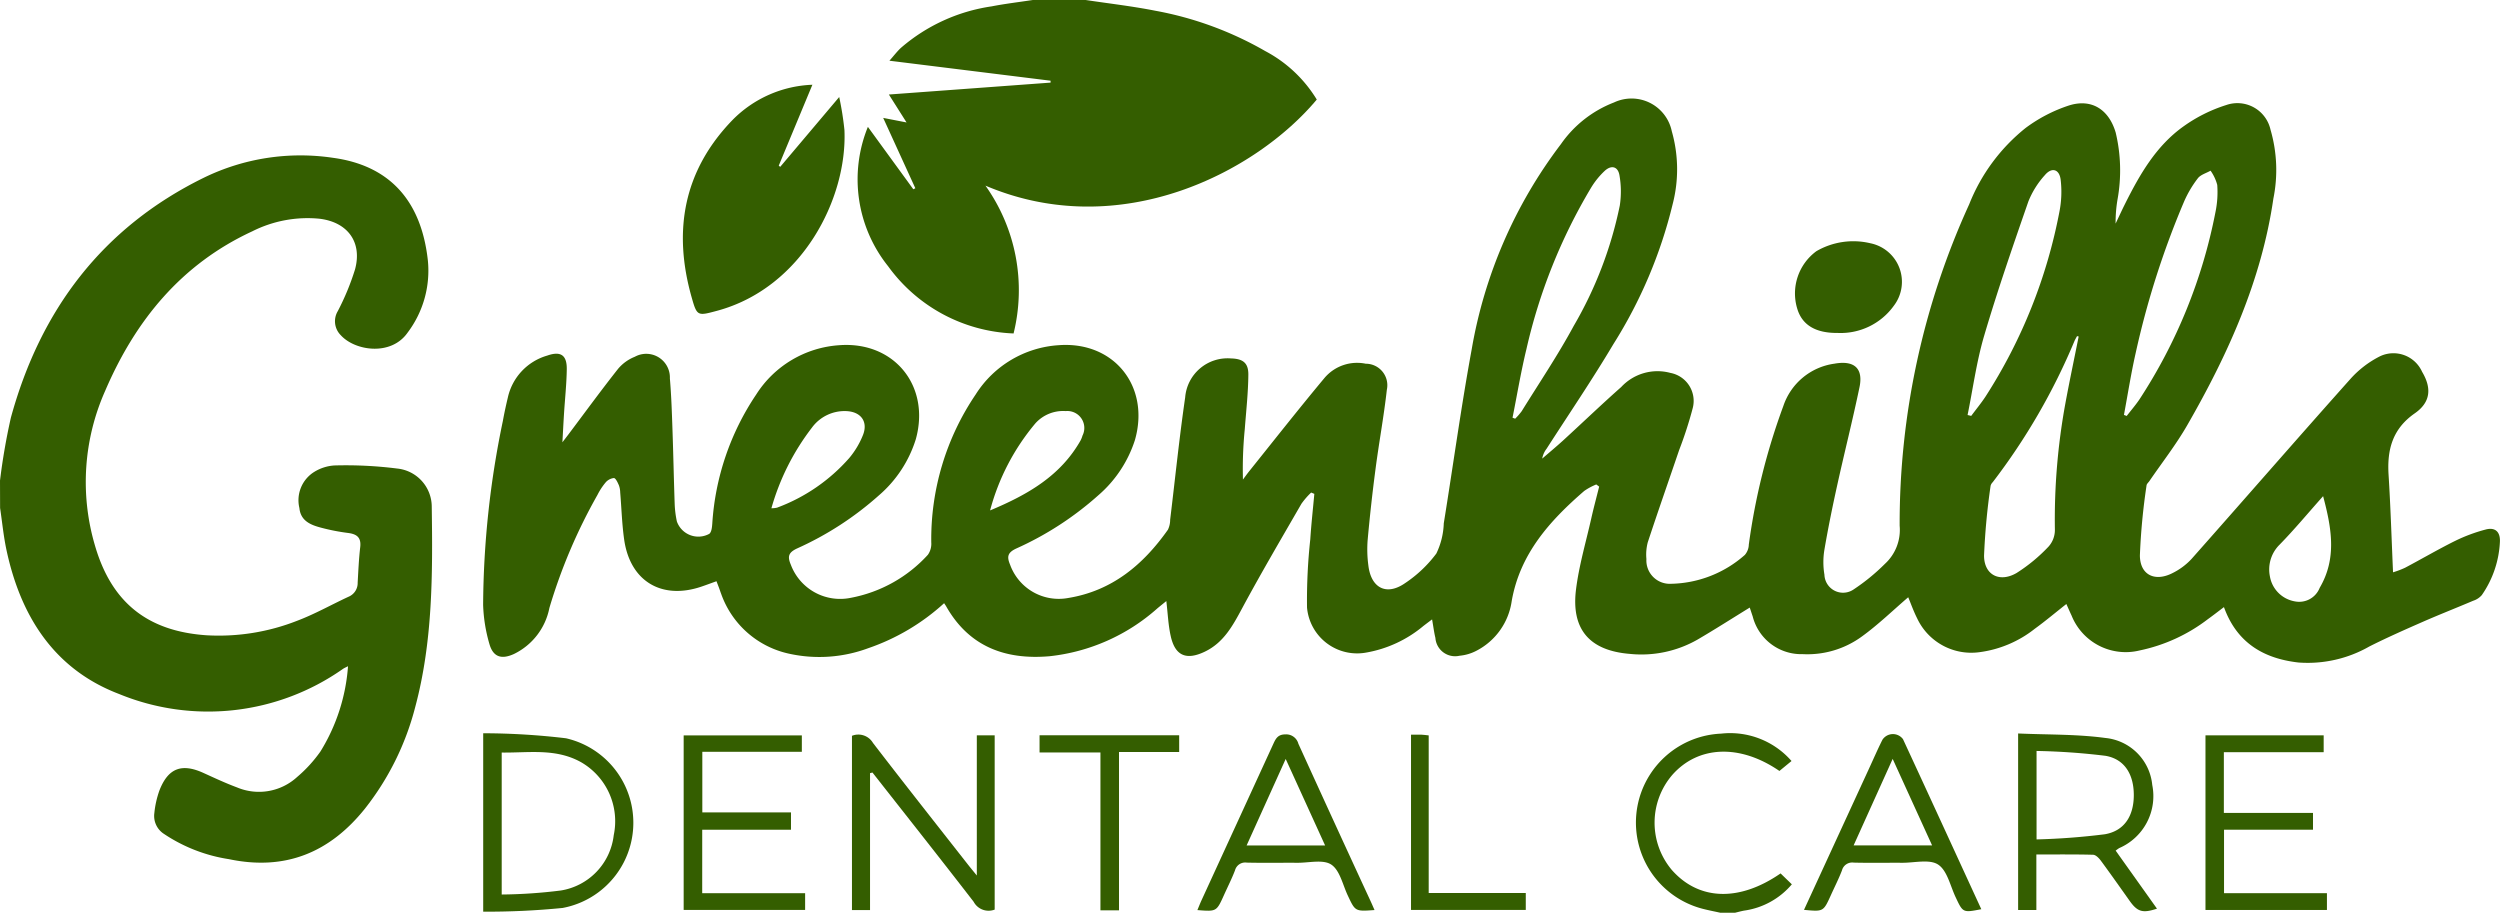 <svg xmlns="http://www.w3.org/2000/svg" width="209.96" height="76.653" viewBox="0 0 209.96 76.653">
  <g id="thTeuP" transform="translate(-127.549 -21.787)">
    <g id="Grupo_361" data-name="Grupo 361">
      <path id="Trazado_460" data-name="Trazado 460" d="M127.549,62.149a53.18,53.18,0,0,1,.914-5.288c2.479-9.044,7.683-15.961,16.2-20.146a18.506,18.506,0,0,1,10.854-1.674c4.643.631,7.4,3.48,7.965,8.615a8.631,8.631,0,0,1-1.7,6.066c-1.388,1.989-4.414,1.538-5.61.22a1.654,1.654,0,0,1-.253-2.027,21,21,0,0,0,1.446-3.5c.622-2.283-.609-3.961-2.961-4.256a10.308,10.308,0,0,0-5.665,1.054c-5.956,2.755-9.815,7.477-12.354,13.391a18.828,18.828,0,0,0-.87,12.966c1.381,4.8,4.407,7.227,9.368,7.569a17.972,17.972,0,0,0,7.628-1.22c1.48-.559,2.872-1.35,4.313-2.017a1.239,1.239,0,0,0,.763-1.173c.055-1,.1-2,.216-3,.092-.817-.3-1.09-1.033-1.183a17.3,17.3,0,0,1-2.252-.441c-.876-.231-1.718-.564-1.825-1.653a2.8,2.8,0,0,1,1.283-3.055,3.646,3.646,0,0,1,1.663-.519,34.3,34.3,0,0,1,5.262.258,3.227,3.227,0,0,1,2.908,3.213c.082,5.662.089,11.336-1.4,16.864a23,23,0,0,1-4.215,8.492c-2.959,3.693-6.7,5.23-11.416,4.238a13.445,13.445,0,0,1-5.466-2.127,1.79,1.79,0,0,1-.8-1.749,8.023,8.023,0,0,1,.423-1.886c.729-1.881,1.865-2.311,3.685-1.486.938.426,1.873.865,2.838,1.223a4.745,4.745,0,0,0,5.046-.877,11.408,11.408,0,0,0,1.956-2.14,15.748,15.748,0,0,0,2.317-7.161c-.2.1-.32.153-.428.225a19.685,19.685,0,0,1-18.8,2.106c-5.441-2.072-8.256-6.512-9.449-12.058-.253-1.174-.367-2.377-.544-3.567Z" fill="#345e00"/>
      <path id="Trazado_461" data-name="Trazado 461" d="M218.727,21.787c1.948.294,3.909.518,5.84.9a28.931,28.931,0,0,1,9.249,3.393,11.162,11.162,0,0,1,4.321,4.068c-5.081,6.08-16.477,12.047-27.826,7.23a15.147,15.147,0,0,1,2.362,12.414,13.651,13.651,0,0,1-10.535-5.643,11.674,11.674,0,0,1-1.7-11.707l3.816,5.241.169-.087-2.7-5.908,1.962.383L202.2,29.725l13.581-1v-.16l-13.535-1.679c.371-.418.64-.776.962-1.076a14.934,14.934,0,0,1,7.613-3.487c1.151-.224,2.319-.361,3.48-.538Z" fill="#345e00"/>
      <path id="Trazado_462" data-name="Trazado 462" d="M272.017,98.44c-.485-.108-.973-.2-1.455-.325A7.478,7.478,0,0,1,272.1,83.4a6.838,6.838,0,0,1,5.908,2.3l-1.017.835c-3.3-2.272-6.821-2.15-9.012.35a6.161,6.161,0,0,0-.032,7.955c2.271,2.584,5.669,2.7,9.142.3l.946.916a6.409,6.409,0,0,1-4.015,2.209c-.255.048-.506.118-.759.178Z" fill="#345e00"/>
      <path id="Trazado_463" data-name="Trazado 463" d="M301.09,72.514c-.93.732-1.761,1.433-2.639,2.07a9.465,9.465,0,0,1-4.663,1.977,5.025,5.025,0,0,1-5.231-2.846c-.314-.625-.548-1.291-.748-1.769-1.272,1.09-2.5,2.284-3.869,3.279a7.752,7.752,0,0,1-4.991,1.5,4.212,4.212,0,0,1-4.2-3.162c-.084-.247-.165-.5-.249-.75-1.481.911-2.911,1.827-4.375,2.683a9.5,9.5,0,0,1-5.7,1.207c-3.362-.273-4.932-2.042-4.517-5.4.247-2,.829-3.969,1.276-5.948.2-.9.445-1.8.669-2.7l-.243-.182a5.214,5.214,0,0,0-1.009.544c-2.9,2.508-5.4,5.285-6.093,9.252a5.575,5.575,0,0,1-2.963,4.171,3.786,3.786,0,0,1-1.419.419,1.659,1.659,0,0,1-2.026-1.494c-.115-.478-.175-.969-.279-1.559-.281.212-.5.376-.724.548a10.216,10.216,0,0,1-4.836,2.243,4.223,4.223,0,0,1-4.943-3.784,47.611,47.611,0,0,1,.273-5.726c.084-1.276.225-2.549.341-3.823l-.267-.111a6.445,6.445,0,0,0-.816.942c-1.676,2.907-3.378,5.8-4.968,8.754-.795,1.478-1.558,2.91-3.158,3.673-1.558.743-2.5.338-2.861-1.355-.2-.91-.236-1.855-.36-2.9-.273.223-.512.413-.747.609a16.228,16.228,0,0,1-9.069,4.025c-3.7.318-6.751-.8-8.676-4.195-.044-.077-.1-.149-.17-.261a18.2,18.2,0,0,1-6.389,3.786,11.8,11.8,0,0,1-6.615.46,7.8,7.8,0,0,1-5.723-5.036c-.064-.165-.117-.333-.179-.5s-.124-.324-.213-.554c-.431.155-.833.306-1.24.445-3.353,1.15-6.015-.44-6.512-3.943-.186-1.31-.222-2.641-.333-3.962a1.865,1.865,0,0,0-.111-.6c-.1-.231-.27-.6-.42-.606a1.075,1.075,0,0,0-.708.387,5.4,5.4,0,0,0-.673,1.034,45.545,45.545,0,0,0-4.036,9.494,5.459,5.459,0,0,1-2.968,3.858c-1.038.476-1.746.279-2.065-.825a13.176,13.176,0,0,1-.531-3.3,77.187,77.187,0,0,1,1.659-15.45c.119-.666.266-1.328.423-1.987a4.726,4.726,0,0,1,3.3-3.495c1.138-.4,1.66-.041,1.643,1.154-.018,1.237-.152,2.472-.231,3.708-.046.734-.083,1.469-.136,2.419.254-.331.384-.5.511-.667,1.382-1.837,2.737-3.695,4.163-5.5a3.551,3.551,0,0,1,1.409-1.016,1.986,1.986,0,0,1,2.943,1.821c.121,1.41.167,2.827.216,4.242.074,2.093.113,4.187.187,6.281a8.385,8.385,0,0,0,.185,1.489,1.912,1.912,0,0,0,2.718,1.04c.2-.15.233-.565.256-.865a21.869,21.869,0,0,1,3.688-10.837,8.968,8.968,0,0,1,6.974-4.141c4.614-.346,7.668,3.416,6.433,7.888a10.234,10.234,0,0,1-3.12,4.739,26.788,26.788,0,0,1-6.879,4.453c-.715.341-.785.685-.5,1.354a4.424,4.424,0,0,0,5.068,2.775,11.656,11.656,0,0,0,6.444-3.611,1.6,1.6,0,0,0,.283-1.032,21.649,21.649,0,0,1,3.728-12.427,8.916,8.916,0,0,1,6.972-4.14c4.651-.349,7.7,3.469,6.4,7.978a10.286,10.286,0,0,1-3.1,4.653,26.773,26.773,0,0,1-6.88,4.452c-.718.342-.78.688-.5,1.353a4.345,4.345,0,0,0,4.892,2.792c3.672-.6,6.29-2.79,8.365-5.736a1.931,1.931,0,0,0,.186-.839c.416-3.422.764-6.853,1.26-10.263a3.572,3.572,0,0,1,3.837-3.279c1,.025,1.477.363,1.469,1.36-.013,1.528-.185,3.056-.3,4.583a33.9,33.9,0,0,0-.154,4.23c.178-.237.349-.479.534-.709,2.1-2.619,4.179-5.262,6.33-7.841a3.584,3.584,0,0,1,3.45-1.178,1.807,1.807,0,0,1,1.771,2.192c-.245,2.195-.65,4.371-.938,6.562q-.4,3.022-.674,6.061a10.224,10.224,0,0,0,.06,2.119c.224,1.919,1.531,2.584,3.1,1.483a10.613,10.613,0,0,0,2.61-2.477,6.276,6.276,0,0,0,.624-2.534c.785-4.858,1.45-9.737,2.338-14.576a39.517,39.517,0,0,1,7.5-17.272,9.663,9.663,0,0,1,4.458-3.5,3.451,3.451,0,0,1,4.854,2.42,11.653,11.653,0,0,1,.073,6.121,39.424,39.424,0,0,1-4.975,11.751c-1.776,2.988-3.736,5.867-5.616,8.793a1.893,1.893,0,0,0-.365.826c.584-.506,1.18-1,1.749-1.518,1.632-1.494,3.229-3.027,4.885-4.493a4.16,4.16,0,0,1,4.135-1.186,2.392,2.392,0,0,1,1.875,2.946,33.411,33.411,0,0,1-1.139,3.521c-.881,2.588-1.786,5.169-2.642,7.766a4.072,4.072,0,0,0-.112,1.4,1.963,1.963,0,0,0,2.06,2.077,9.618,9.618,0,0,0,6.207-2.424,1.386,1.386,0,0,0,.333-.868,54.8,54.8,0,0,1,2.9-11.638,5.283,5.283,0,0,1,4.285-3.555c1.765-.317,2.424.479,2.112,1.972-.57,2.738-1.258,5.452-1.861,8.183-.4,1.812-.774,3.631-1.085,5.459a6.326,6.326,0,0,0,0,2.109,1.564,1.564,0,0,0,2.433,1.248,16.962,16.962,0,0,0,2.646-2.159,3.86,3.86,0,0,0,1.238-3.2,64.519,64.519,0,0,1,5.842-27,15.515,15.515,0,0,1,4.739-6.41,12.7,12.7,0,0,1,3.642-1.889c1.9-.6,3.351.341,3.921,2.276a13.693,13.693,0,0,1,.154,5.619,11.417,11.417,0,0,0-.161,2.027c.262-.548.514-1.1.786-1.644,1.235-2.47,2.606-4.87,4.9-6.509a12.717,12.717,0,0,1,3.592-1.8,2.849,2.849,0,0,1,3.732,2.067,12.087,12.087,0,0,1,.241,5.78c-1,6.882-3.814,13.092-7.242,19.049-.937,1.629-2.107,3.123-3.171,4.679-.082.121-.225.235-.239.364a53.629,53.629,0,0,0-.559,5.868c0,1.648,1.246,2.251,2.72,1.507a5.508,5.508,0,0,0,1.619-1.2c4.462-5.032,8.873-10.109,13.352-15.126a8.4,8.4,0,0,1,2.489-1.9,2.637,2.637,0,0,1,3.52,1.311c.82,1.379.72,2.56-.616,3.489-1.867,1.3-2.331,3.04-2.2,5.151.17,2.7.252,5.4.376,8.2a7.758,7.758,0,0,0,1.01-.383c1.407-.743,2.781-1.55,4.206-2.256a13.841,13.841,0,0,1,2.557-.953c.778-.208,1.218.16,1.205.964a8.515,8.515,0,0,1-1.524,4.543,1.619,1.619,0,0,1-.725.474c-1.409.6-2.836,1.158-4.238,1.773-1.506.661-3.012,1.327-4.48,2.066a10.431,10.431,0,0,1-5.946,1.348c-2.94-.333-5.182-1.654-6.266-4.654-.465.35-.9.689-1.342,1.007a14.163,14.163,0,0,1-5.736,2.633,4.9,4.9,0,0,1-5.721-2.935C301.393,73.2,301.265,72.9,301.09,72.514Zm1.034-22.467-.138-.03c-.066.125-.139.247-.2.376a53.078,53.078,0,0,1-6.879,11.89.675.675,0,0,0-.179.3,56.939,56.939,0,0,0-.55,5.864c0,1.622,1.3,2.291,2.724,1.467a13.924,13.924,0,0,0,2.7-2.23,2.09,2.09,0,0,0,.525-1.387,54.113,54.113,0,0,1,.882-10.639C301.355,53.782,301.752,51.917,302.124,50.047Zm-47.547,6.822.222.082a5.172,5.172,0,0,0,.553-.637c1.472-2.378,3.039-4.7,4.367-7.161a33.325,33.325,0,0,0,3.866-10.1,7.815,7.815,0,0,0-.026-2.535c-.12-.743-.671-.9-1.233-.387a6.616,6.616,0,0,0-1.159,1.434,46.394,46.394,0,0,0-5.426,13.557C255.281,53.017,254.961,54.951,254.577,56.869Zm51.35-.236.231.088c.353-.455.73-.894,1.055-1.368a43.994,43.994,0,0,0,6.4-15.757,8.219,8.219,0,0,0,.149-2.279,3.689,3.689,0,0,0-.561-1.195c-.365.208-.837.335-1.072.642a9.269,9.269,0,0,0-1.158,1.965,72.283,72.283,0,0,0-4.07,12.754C306.517,53.187,306.247,54.916,305.927,56.633Zm-13.133.009.306.073c.4-.539.83-1.062,1.2-1.621a43.791,43.791,0,0,0,6.214-15.561,8.606,8.606,0,0,0,.1-2.628c-.1-.908-.74-1.108-1.325-.415a7.367,7.367,0,0,0-1.392,2.223c-1.3,3.747-2.6,7.5-3.721,11.306C293.543,52.175,293.245,54.431,292.794,56.642Zm-100.46,7.831a2.173,2.173,0,0,0,.473-.05,15,15,0,0,0,6.059-4.161,7.074,7.074,0,0,0,1.166-1.956c.428-1.11-.179-1.928-1.376-1.991a3.4,3.4,0,0,0-2.918,1.387A20.018,20.018,0,0,0,192.334,64.473Zm18.363.183c3.2-1.337,5.925-2.92,7.6-5.872a2.176,2.176,0,0,0,.163-.41,1.424,1.424,0,0,0-1.406-2.062,3.131,3.131,0,0,0-2.544,1.024A18.929,18.929,0,0,0,210.7,64.656Zm111.956-1.2c-1.3,1.458-2.423,2.817-3.654,4.073a2.923,2.923,0,0,0-.816,2.654,2.567,2.567,0,0,0,2.1,2.111,1.849,1.849,0,0,0,2.081-1.136C323.815,68.695,323.376,66.162,322.653,63.458Z" fill="#345e00"/>
      <path id="Trazado_464" data-name="Trazado 464" d="M195.777,28.905,192.951,35.7l.123.1,4.955-5.865a25.768,25.768,0,0,1,.439,2.767c.259,5.755-3.568,13.27-10.707,15.189-1.631.438-1.674.459-2.126-1.137-1.581-5.581-.687-10.631,3.429-14.884A9.922,9.922,0,0,1,195.777,28.905Z" fill="#345e00"/>
      <path id="Trazado_465" data-name="Trazado 465" d="M200.618,86.717v11.5H199.1V83.583a1.427,1.427,0,0,1,1.766.6c2.639,3.436,5.326,6.835,8,10.246.179.229.366.451.72.888V83.545h1.5V98.178a1.419,1.419,0,0,1-1.764-.654c-2.809-3.638-5.662-7.241-8.5-10.857Z" fill="#345e00"/>
      <path id="Trazado_466" data-name="Trazado 466" d="M305.231,93.226,308.7,98.1c-1.2.4-1.637.269-2.294-.654-.8-1.128-1.6-2.264-2.421-3.379-.158-.215-.424-.487-.647-.493-1.556-.043-3.114-.023-4.767-.023V98.21h-1.532V83.387c2.461.11,4.914.052,7.315.376a4.389,4.389,0,0,1,3.95,3.948,4.756,4.756,0,0,1-2.772,5.3A3.487,3.487,0,0,0,305.231,93.226Zm-6.644-.941a57.208,57.208,0,0,0,5.732-.433c1.64-.28,2.417-1.532,2.435-3.23.019-1.761-.75-3.082-2.385-3.36a55.531,55.531,0,0,0-5.782-.407Z" fill="#345e00"/>
      <path id="Trazado_467" data-name="Trazado 467" d="M168.13,83.369a59.273,59.273,0,0,1,6.952.421,7.279,7.279,0,0,1-.283,14.251,64.171,64.171,0,0,1-6.669.312Zm1.554,13.543a42.641,42.641,0,0,0,4.961-.337,5.32,5.32,0,0,0,4.448-4.645,5.718,5.718,0,0,0-2.724-6.119c-2.132-1.206-4.432-.79-6.685-.821Z" fill="#345e00"/>
      <path id="Trazado_468" data-name="Trazado 468" d="M186.523,96.8h8.643v1.407h-10.2V83.551h9.925v1.375h-8.358v5.089h7.447v1.458h-7.455Z" fill="#345e00"/>
      <path id="Trazado_469" data-name="Trazado 469" d="M322.7,83.544v1.415h-8.383v5.1h7.487v1.41h-7.472V96.8h8.642v1.41h-10.2V83.544Z" fill="#345e00"/>
      <path id="Trazado_470" data-name="Trazado 470" d="M242.988,98.216c-1.629.123-1.619.118-2.253-1.235-.422-.9-.664-2.107-1.381-2.583-.683-.452-1.877-.144-2.847-.151-1.416-.01-2.832.02-4.247-.014a.887.887,0,0,0-.99.649c-.274.714-.622,1.4-.937,2.1-.618,1.365-.618,1.365-2.222,1.238.119-.285.221-.55.339-.807q3.022-6.582,6.045-13.166c.205-.447.388-.78,1.005-.783a1.06,1.06,0,0,1,1.093.789q3,6.591,6.041,13.167C242.744,97.653,242.846,97.894,242.988,98.216Zm-10.744-5.422h6.594l-3.311-7.266C234.384,88.057,233.336,90.376,232.244,92.794Z" fill="#345e00"/>
      <path id="Trazado_471" data-name="Trazado 471" d="M279.056,98.2c1.853-4.024,3.66-7.952,5.468-11.88.37-.8.721-1.614,1.116-2.4a1.053,1.053,0,0,1,1.731-.054c2.2,4.749,4.383,9.51,6.576,14.28-1.552.3-1.541.3-2.158-1.012-.45-.953-.706-2.233-1.466-2.734-.727-.478-1.993-.146-3.022-.153-1.356-.009-2.713.021-4.069-.014a.886.886,0,0,0-.987.653c-.274.714-.624,1.4-.94,2.1C280.682,98.355,280.683,98.356,279.056,98.2Zm10.758-5.414c-1.111-2.437-2.174-4.768-3.311-7.264l-3.279,7.264Z" fill="#345e00"/>
      <path id="Trazado_472" data-name="Trazado 472" d="M281.877,49.749c-1.863.018-3-.679-3.4-2.077a4.4,4.4,0,0,1,1.622-4.791,6.173,6.173,0,0,1,4.538-.663,3.305,3.305,0,0,1,1.973,5.234A5.5,5.5,0,0,1,281.877,49.749Z" fill="#345e00"/>
      <path id="Trazado_473" data-name="Trazado 473" d="M221.528,98.24h-1.56V84.98h-5.113V83.538h11.726v1.407h-5.053Z" fill="#345e00"/>
      <path id="Trazado_474" data-name="Trazado 474" d="M246.052,83.488c.347,0,.611-.007.874,0,.175.006.348.034.611.061V96.787h8.153v1.422h-9.638Z" fill="#345e00"/>
    </g>
  </g>
</svg>
